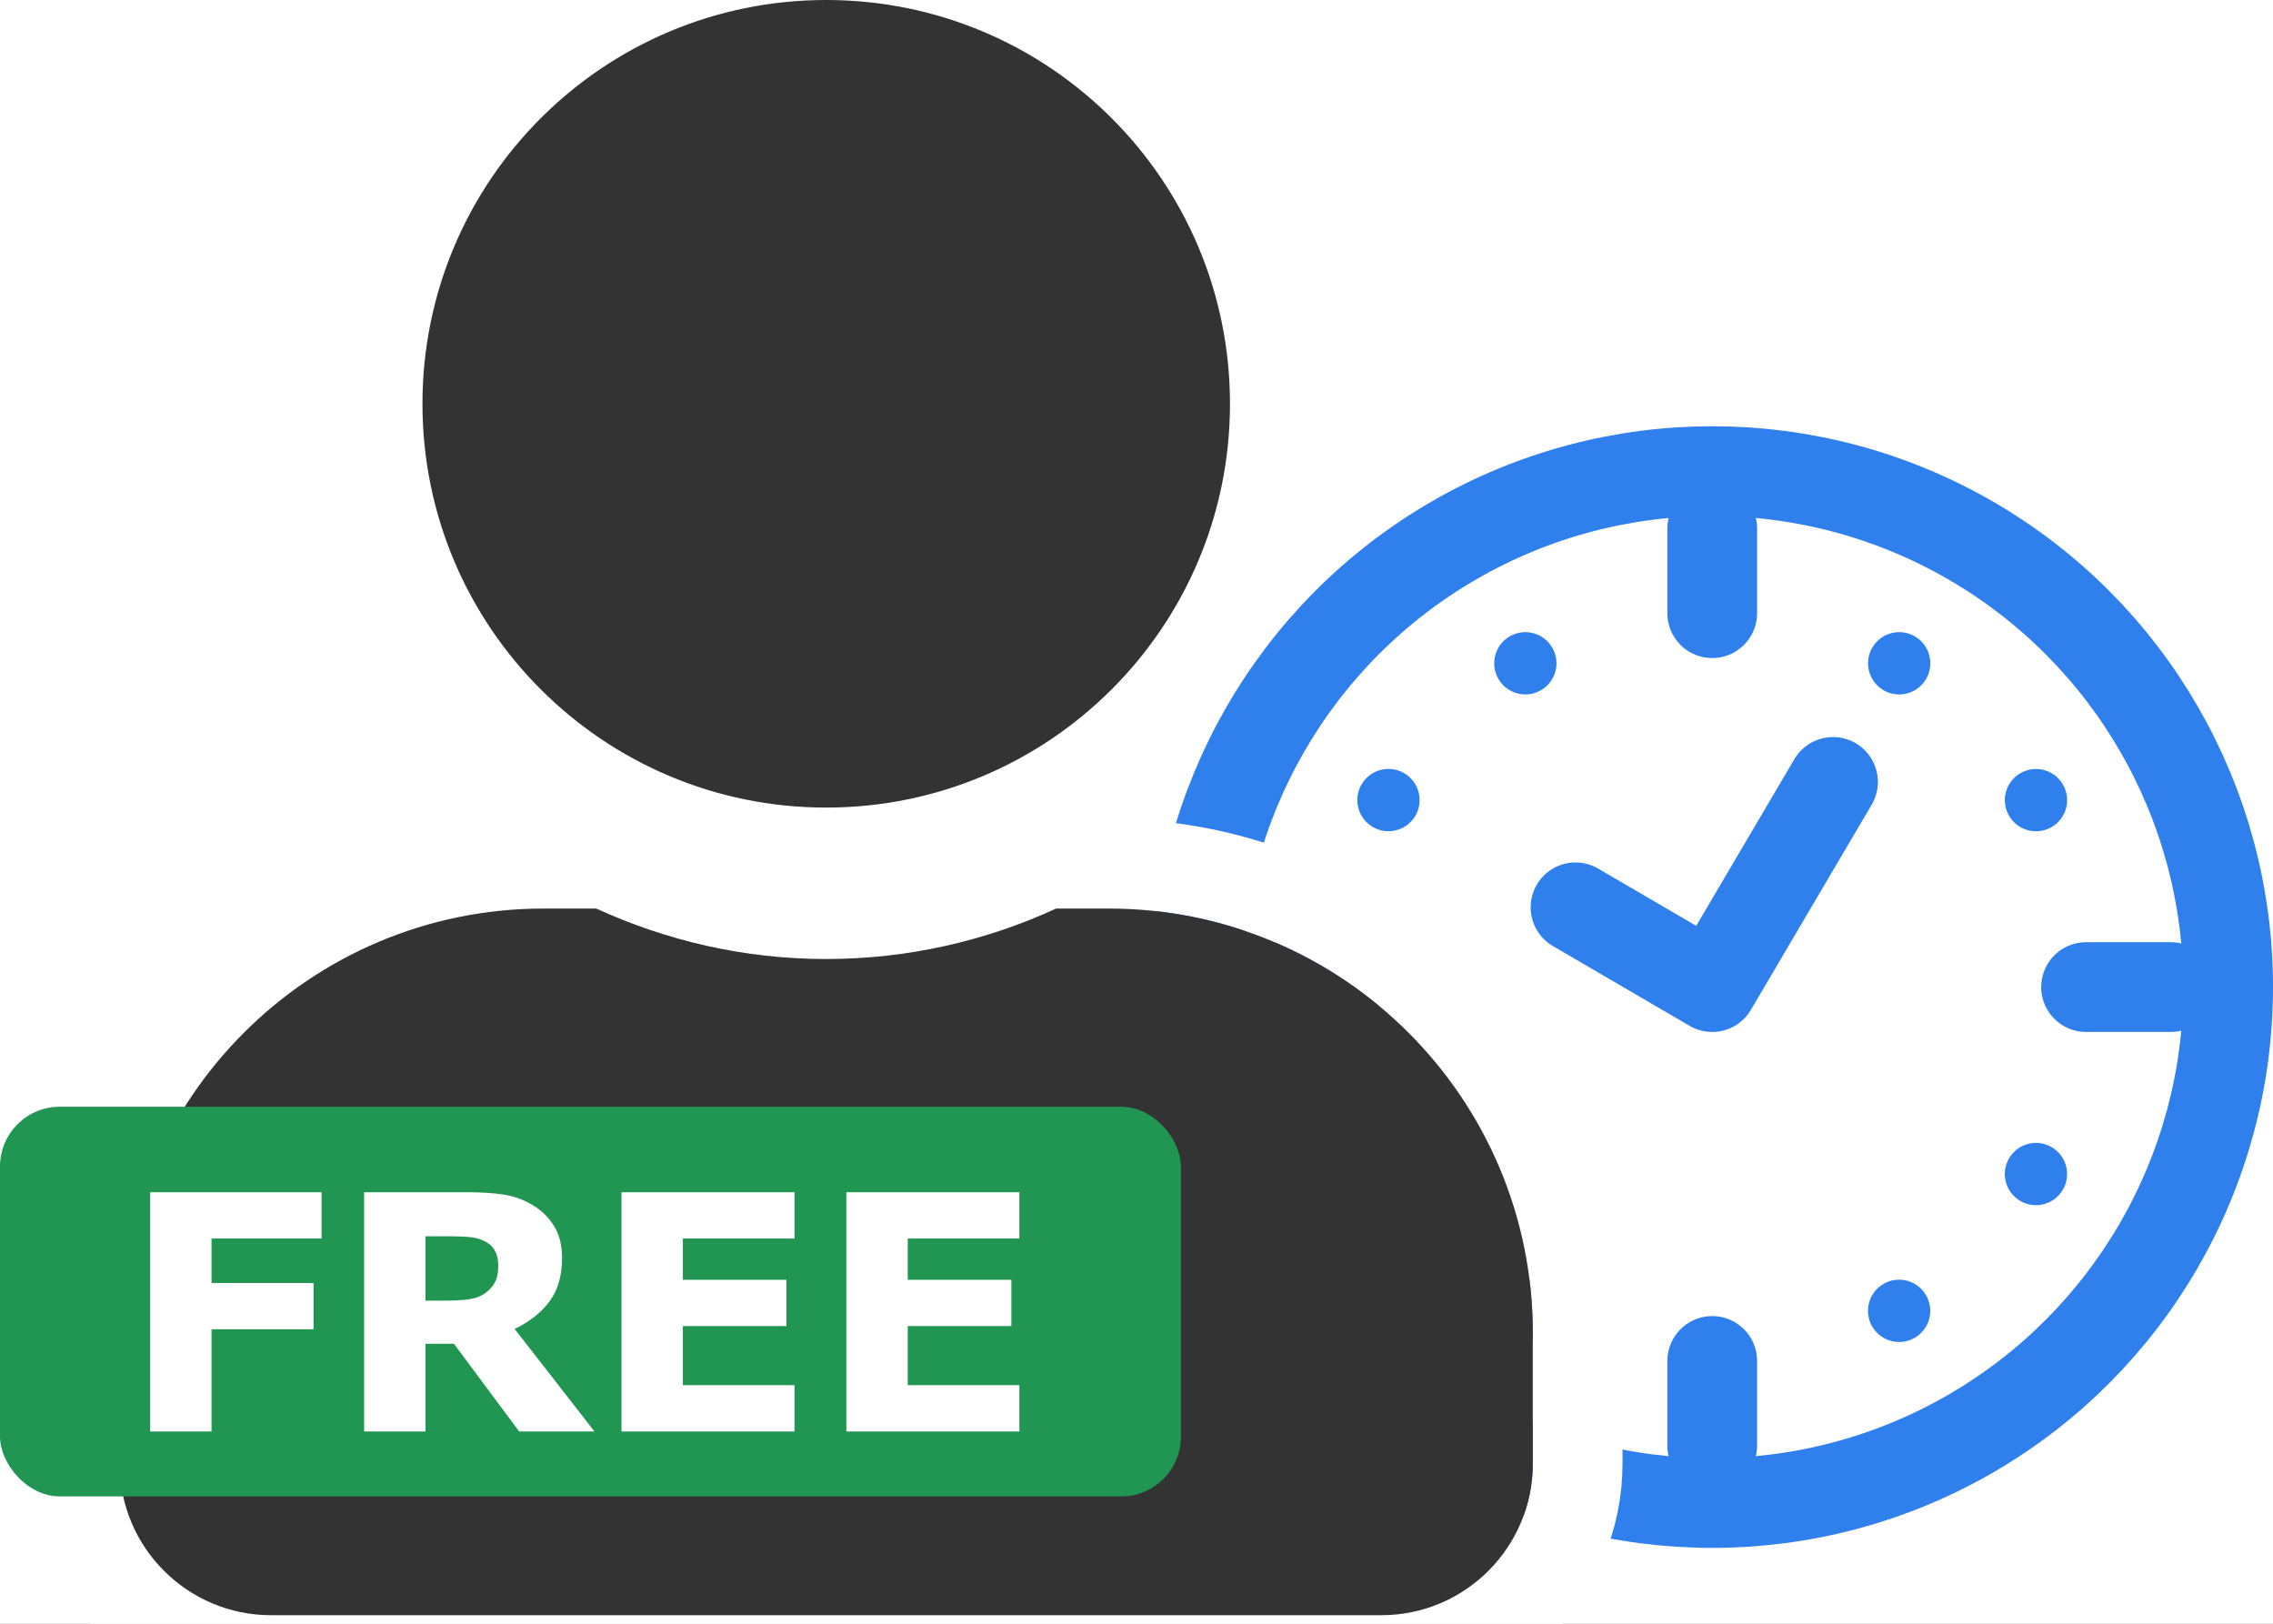 <?xml version="1.0" encoding="UTF-8"?> <svg xmlns="http://www.w3.org/2000/svg" width="70" height="50" viewBox="0 0 70 50" fill="none"><rect x="0" y="0" width="70" height="50" fill="#808080" stroke="none"/> <g clip-path="url(#clip0_947_2896)"> <rect width="70" height="50" fill="white"></rect> <circle cx="52.731" cy="30.395" r="15.888" stroke="#2F80ED" stroke-width="2.763"></circle> <path d="M48.52 27.939L52.73 30.396L56.45 24.078" stroke="#2F80ED" stroke-width="2.763" stroke-linecap="round" stroke-linejoin="round"></path> <path d="M52.73 16.272V18.882M52.73 44.518V41.908M66.853 30.395H64.243M38.607 30.395H41.217" stroke="#2F80ED" stroke-width="2.763" stroke-linecap="round"></path> <circle cx="52.73" cy="18.882" r="0.959" fill="#2F80ED"></circle> <circle cx="58.488" cy="20.425" r="0.959" transform="rotate(30 58.488 20.425)" fill="#2F80ED"></circle> <circle cx="62.701" cy="24.639" r="0.959" transform="rotate(60 62.701 24.639)" fill="#2F80ED"></circle> <circle cx="64.244" cy="30.395" r="0.959" transform="rotate(90 64.244 30.395)" fill="#2F80ED"></circle> <circle cx="62.7" cy="36.152" r="0.959" transform="rotate(120 62.7 36.152)" fill="#2F80ED"></circle> <circle cx="58.486" cy="40.365" r="0.959" transform="rotate(150 58.486 40.365)" fill="#2F80ED"></circle> <circle cx="52.731" cy="41.908" r="0.959" transform="rotate(180 52.731 41.908)" fill="#2F80ED"></circle> <circle cx="46.974" cy="40.365" r="0.959" transform="rotate(-150 46.974 40.365)" fill="#2F80ED"></circle> <circle cx="42.76" cy="36.151" r="0.959" transform="rotate(-120 42.76 36.151)" fill="#2F80ED"></circle> <circle cx="41.217" cy="30.395" r="0.959" transform="rotate(-90 41.217 30.395)" fill="#2F80ED"></circle> <circle cx="42.76" cy="24.637" r="0.959" transform="rotate(-60 42.76 24.637)" fill="#2F80ED"></circle> <circle cx="46.975" cy="20.425" r="0.959" transform="rotate(-30 46.975 20.425)" fill="#2F80ED"></circle> <path d="M32.526 26.595H32.224L31.949 26.722C29.966 27.633 27.763 28.15 25.444 28.15C23.127 28.15 20.933 27.633 18.937 26.721L18.664 26.595H18.363H16.741C8.77 26.595 2.303 33.062 2.303 41.033V45.074C2.303 48.411 5.01 51.118 8.347 51.118H42.541C45.879 51.118 48.586 48.411 48.586 45.074V41.033C48.586 33.062 42.119 26.595 34.148 26.595H32.526ZM25.444 26.25C33.075 26.25 39.26 20.065 39.26 12.434C39.26 4.803 33.075 -1.382 25.444 -1.382C17.814 -1.382 11.629 4.803 11.629 12.434C11.629 20.065 17.814 26.25 25.444 26.25Z" stroke="white" stroke-width="2.763"></path> <path d="M25.444 24.868C32.312 24.868 37.879 19.302 37.879 12.434C37.879 5.566 32.312 0 25.444 0C18.576 0 13.01 5.566 13.01 12.434C13.01 19.302 18.576 24.868 25.444 24.868ZM34.148 27.977H32.526C30.37 28.968 27.97 29.531 25.444 29.531C22.919 29.531 20.529 28.968 18.363 27.977H16.741C9.533 27.977 3.685 33.825 3.685 41.033V45.074C3.685 47.648 5.773 49.737 8.347 49.737H42.541C45.116 49.737 47.204 47.648 47.204 45.074V41.033C47.204 33.825 41.356 27.977 34.148 27.977Z" fill="#333333"></path> <rect y="34.079" width="36.368" height="12" rx="1.842" fill="#219653"></rect> <path d="M9.903 38.138H6.514V39.508H9.656V40.933H6.514V44.079H4.625V36.713H9.903V38.138ZM15.345 38.969C15.345 38.784 15.307 38.626 15.231 38.494C15.155 38.362 15.025 38.258 14.84 38.182C14.712 38.129 14.562 38.098 14.39 38.088C14.219 38.075 14.019 38.068 13.791 38.068H13.104V40.052H13.688C13.991 40.052 14.245 40.037 14.449 40.008C14.654 39.978 14.825 39.91 14.964 39.805C15.096 39.703 15.191 39.59 15.251 39.468C15.313 39.343 15.345 39.177 15.345 38.969ZM18.308 44.079H15.988L13.979 41.378H13.104V44.079H11.214V36.713H14.4C14.835 36.713 15.21 36.738 15.523 36.787C15.836 36.837 16.13 36.944 16.404 37.109C16.68 37.274 16.9 37.488 17.061 37.752C17.226 38.012 17.309 38.34 17.309 38.736C17.309 39.281 17.182 39.724 16.928 40.067C16.677 40.41 16.318 40.695 15.849 40.923L18.308 44.079ZM24.467 44.079H19.139V36.713H24.467V38.138H21.029V39.409H24.22V40.834H21.029V42.654H24.467V44.079ZM31.393 44.079H26.065V36.713H31.393V38.138H27.955V39.409H31.146V40.834H27.955V42.654H31.393V44.079Z" fill="white"></path> </g> <defs> <clipPath id="clip0_947_2896"> <rect width="70" height="50" fill="white"></rect> </clipPath> </defs> </svg> 